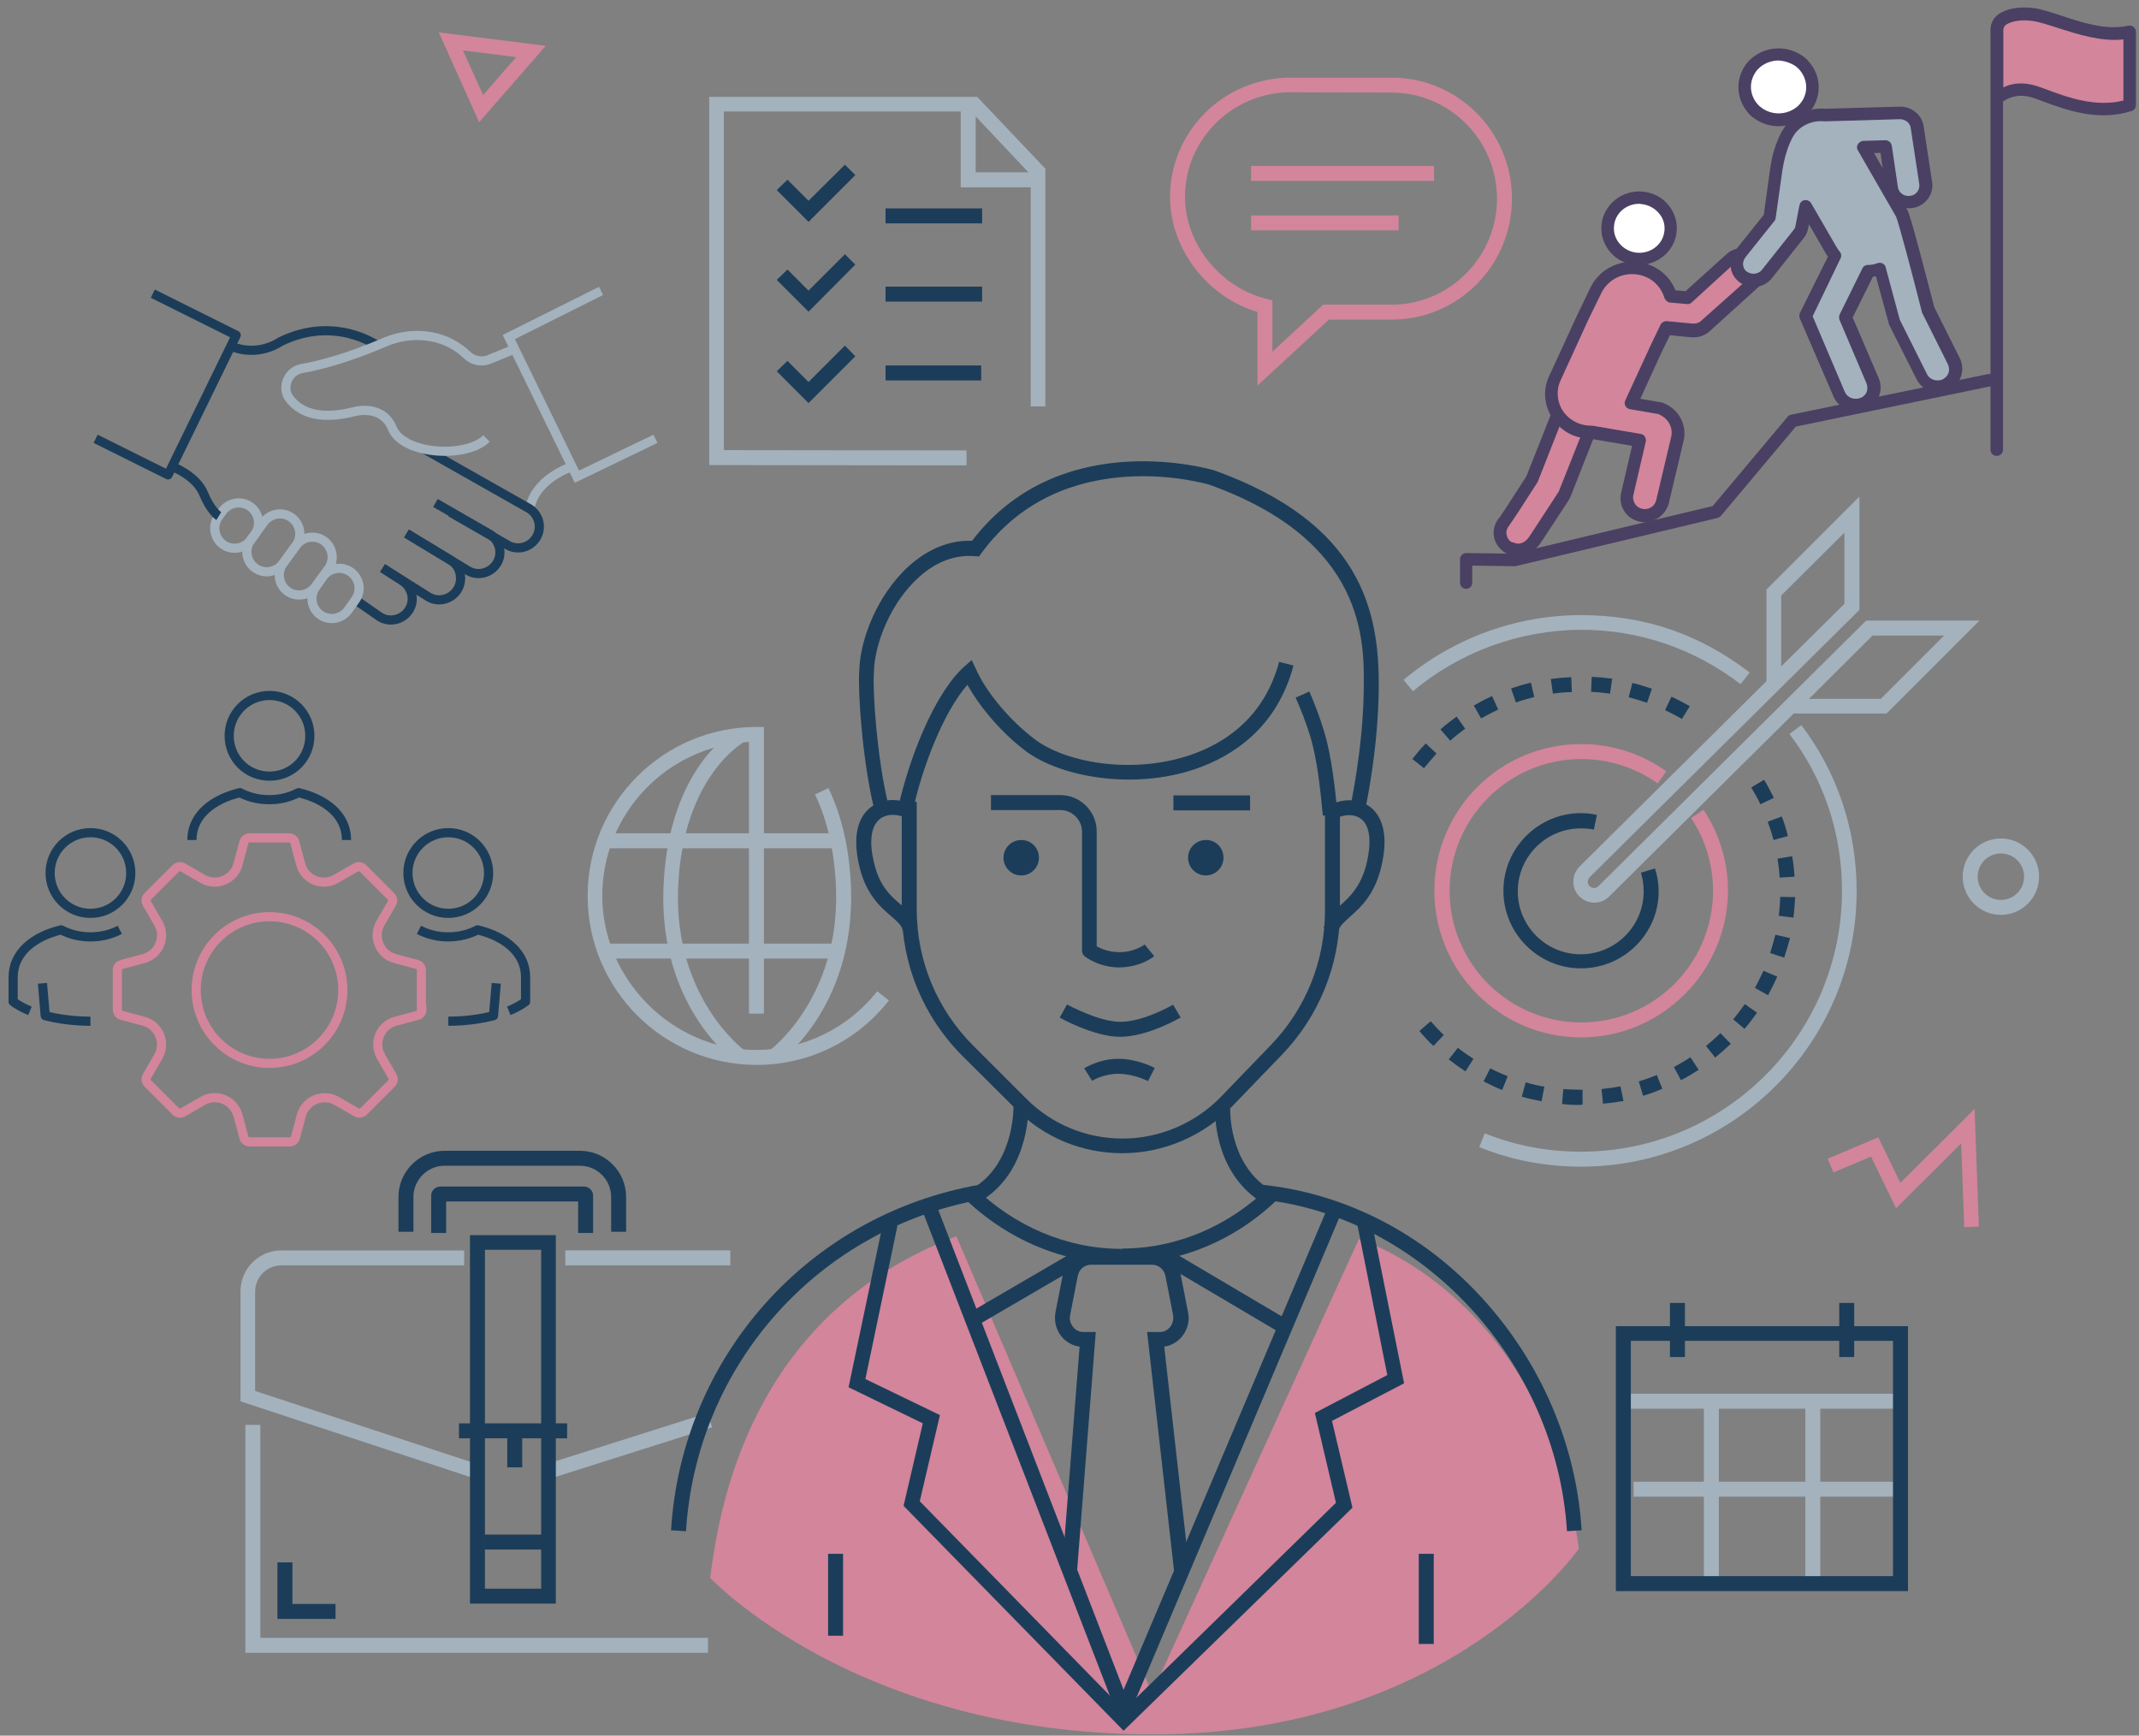 <?xml version="1.0" encoding="utf-8"?>
<!-- Generator: Adobe Illustrator 26.3.1, SVG Export Plug-In . SVG Version: 6.00 Build 0)  -->
<svg version="1.1" id="Isolation_Mode" xmlns="http://www.w3.org/2000/svg" xmlns:xlink="http://www.w3.org/1999/xlink" x="0px"
	 y="0px" viewBox="0 0 700 568" style="enable-background:new 0 0 700 568;" xml:space="preserve">
<rect x="0" y="0" width="700" height="568" fill="#808080" stroke="none"/>
<style type="text/css">
	.st0{fill:none;stroke:#A3B2BD;stroke-width:3;stroke-miterlimit:10;}
	.st1{fill:#A3B2BD;}
	.st2{fill:#1C3D59;}
	.st3{fill:none;}
	.st4{fill:#D2859B;}
	.st5{fill:#FFFFFF;}
	.st6{fill:#4A4063;}
	.st7{fill:none;stroke:#1C3D59;stroke-width:3;stroke-linejoin:round;}
	.st8{fill:none;stroke:#D2859B;stroke-width:3;stroke-miterlimit:10;}
</style>
<polyline class="st0" points="214.5,143.6 188.8,156 166.5,110.3 196.7,95.2 "/>
<path class="st0" d="M186.7,152.9c0,0-11.7,3.9-13.3,13.6"/>
<polygon class="st1" points="231.7,540.9 80.3,540.9 80.3,466.3 85.2,466.3 85.2,536 231.7,536 "/>
<rect x="158.5" y="502.2" class="st2" width="20.5" height="4.9"/>
<rect x="150.2" y="465.8" class="st2" width="35.4" height="4.9"/>
<rect x="177.7" y="470.9" transform="matrix(0.953 -0.302 0.302 0.953 -133.364 84.23)" class="st1" width="56" height="4.9"/>
<rect x="185" y="409.2" class="st1" width="54" height="4.9"/>
<path class="st1" d="M156.1,484.1l-77.4-25.5v-36c0-7.4,6-13.4,13.4-13.4h59.8v4.9H92.1c-4.7,0-8.6,3.8-8.6,8.6v32.5l74.1,24.4
	L156.1,484.1L156.1,484.1z"/>
<rect x="2" y="2.4" class="st3" width="697" height="565.2"/>
<path class="st2" d="M158.7,519.9h18.4V409h-18.4L158.7,519.9L158.7,519.9z M181.9,524.8h-28.1V404.2h28.1V524.8z"/>
<rect x="166" y="469.1" class="st2" width="4.9" height="11.1"/>
<path class="st2" d="M194.1,403.5h-4.9v-10.3h-43.2v10.3h-4.9v-12.2c0-1.6,1.3-3,3-3h47c1.6,0,3,1.3,3,3L194.1,403.5L194.1,403.5z"
	/>
<path class="st2" d="M204.9,403.1H200v-11.4c0-5.6-4.6-10.2-10.2-10.2h-44.3c-5.6,0-10.2,4.6-10.2,10.2v11.4h-4.9v-11.4
	c0-8.3,6.8-15.1,15.1-15.1h44.3c8.3,0,15.1,6.8,15.1,15.1V403.1z"/>
<rect x="2" y="2.4" class="st3" width="697" height="565.2"/>
<polygon class="st2" points="109.8,529.8 90.8,529.8 90.8,511.3 95.7,511.3 95.7,524.9 109.8,524.9 "/>
<path class="st2" d="M517.4,316.9c-14,0-25.4-11.4-25.4-25.4s11.4-25.4,25.4-25.4c1.8,0,3.5,0.2,5.2,0.6l-1,4.8
	c-1.4-0.3-2.8-0.4-4.3-0.4c-11.3,0-20.6,9.2-20.6,20.6c0,11.3,9.2,20.6,20.6,20.6c11.3,0,20.6-9.2,20.6-20.6c0-2.1-0.3-4.1-0.9-6.1
	l4.6-1.4c0.8,2.4,1.2,5,1.2,7.6C542.8,305.5,531.4,316.9,517.4,316.9"/>
<path class="st4" d="M517.4,339.5c-26.4,0-48-21.5-48-48s21.5-48,48-48c10.1,0,19.7,3.1,27.9,8.9l-2.8,4c-7.3-5.2-16-8-25-8
	c-23.7,0-43.1,19.3-43.1,43.1s19.3,43.1,43.1,43.1s43.1-19.3,43.1-43.1c0-8.5-2.5-16.8-7.2-23.8l4.1-2.7c5.2,7.9,8,17,8,26.6
	C565.3,318,543.8,339.5,517.4,339.5"/>
<path class="st2" d="M508.2,227l-0.7-4.8c2.2-0.3,4.5-0.5,6.7-0.6l0.2,4.9C512.4,226.5,510.3,226.7,508.2,227 M526.9,227
	c-2-0.3-4.1-0.5-6.2-0.6l0.2-4.9c2.2,0.1,4.5,0.3,6.7,0.6L526.9,227L526.9,227z M496.1,229.9l-1.6-4.6c2.1-0.7,4.3-1.4,6.5-1.9
	l1.1,4.7C500.1,228.6,498,229.2,496.1,229.9 M539,230c-2-0.7-4-1.3-6-1.8l1.2-4.7c2.2,0.5,4.3,1.2,6.4,1.9L539,230L539,230z
	 M484.7,235.1l-2.4-4.2c1.9-1.1,3.9-2.2,6-3.1l2,4.4C488.4,233.1,486.5,234.1,484.7,235.1 M550.4,235.3c-1.8-1.1-3.7-2-5.5-2.9
	l2.1-4.4c2,0.9,4,2,6,3.1L550.4,235.3L550.4,235.3z M474.6,242.4l-3.2-3.7c1.7-1.5,3.5-2.9,5.3-4.2l2.8,4
	C477.8,239.7,476.1,241,474.6,242.4 M466,251.4l-3.8-3c1.4-1.8,2.8-3.5,4.4-5.1l3.5,3.3C468.7,248.2,467.3,249.8,466,251.4"/>
<path class="st2" d="M576.1,263.2c-0.9-1.9-1.9-3.7-3-5.5l4.2-2.5c1.2,1.9,2.2,3.9,3.2,5.9L576.1,263.2L576.1,263.2z M580.4,274.9
	c-0.5-2-1.2-4-1.9-6l4.6-1.7c0.8,2.1,1.5,4.3,2,6.4L580.4,274.9L580.4,274.9z M582.4,287.2c-0.1-2.1-0.4-4.2-0.7-6.2l4.8-0.8
	c0.4,2.2,0.6,4.4,0.8,6.7L582.4,287.2L582.4,287.2z M586.9,300.3l-4.8-0.6c0.3-2,0.4-4.2,0.5-6.2l4.9,0.1
	C587.3,295.8,587.2,298.1,586.9,300.3 M583.9,313.4l-4.6-1.5c0.6-2,1.2-4,1.7-6l4.8,1.1C585.2,309.1,584.6,311.3,583.9,313.4
	 M578.6,325.7l-4.3-2.4c1-1.8,1.9-3.7,2.8-5.6l4.5,1.9C580.7,321.7,579.7,323.7,578.6,325.7 M570.9,336.7l-3.7-3.1
	c1.3-1.6,2.6-3.3,3.8-5l4,2.8C573.7,333.2,572.4,335,570.9,336.7 M469.1,342.3c-1.6-1.5-3.2-3.2-4.6-4.9l3.7-3.2
	c1.4,1.6,2.8,3.1,4.3,4.5L469.1,342.3L469.1,342.3z M561.3,346.1l-3-3.8c1.6-1.3,3.2-2.7,4.7-4.2l3.4,3.5
	C564.7,343.2,563,344.7,561.3,346.1 M479.6,350.6c-1.9-1.2-3.7-2.5-5.5-3.9l3-3.8c1.6,1.3,3.4,2.5,5.1,3.6L479.6,350.6L479.6,350.6z
	 M550.1,353.5l-2.3-4.3c1.8-1,3.6-2,5.4-3.2l2.7,4.1C554,351.3,552.1,352.5,550.1,353.5 M491.6,356.7c-2.1-0.8-4.1-1.8-6.1-2.8
	l2.2-4.3c1.8,1,3.8,1.8,5.7,2.6L491.6,356.7L491.6,356.7z M537.7,358.6l-1.4-4.7c2-0.6,4-1.3,5.9-2.1l1.8,4.5
	C542,357.2,539.8,358,537.7,358.6 M504.5,360.4c-2.2-0.4-4.4-0.9-6.5-1.5l1.3-4.7c2,0.6,4,1.1,6.1,1.4L504.5,360.4L504.5,360.4z
	 M524.6,361.2l-0.5-4.8c2.1-0.2,4.2-0.5,6.2-0.9l1,4.8C529,360.7,526.8,361,524.6,361.2 M517.4,361.6c-0.4,0-0.9,0-1.3,0
	c-1.6,0-3.3-0.1-4.9-0.3l0.4-4.9c1.5,0.1,3,0.2,4.6,0.2c0.4,0,0.8,0,1.3,0h0.4l0,4.9H517.4L517.4,361.6z"/>
<path class="st1" d="M462.4,226.2l-3.1-3.7c16.2-13.6,36.8-21.2,58.1-21.2c21.2,0,39.2,6.5,55.2,18.8l-3,3.8
	c-15.1-11.6-33.1-17.8-52.2-17.8C497.3,206.2,477.8,213.3,462.4,226.2"/>
<path class="st1" d="M517.4,381.8c-11.5,0-22.7-2.1-33.3-6.4l1.8-4.5c10,4,20.6,6,31.5,6c47.1,0,85.4-38.3,85.4-85.4
	c0-18.7-5.9-36.5-17.2-51.3l3.9-2.9c11.9,15.7,18.1,34.5,18.1,54.3C607.6,341.3,567.1,381.8,517.4,381.8"/>
<path class="st1" d="M247.6,348.5c-30.5,0-55.3-24.8-55.3-55.3c0-30.5,24.8-55.3,55.3-55.3h2.4v93.8h-4.9v-88.9
	c-26.7,1.3-48,23.4-48,50.4c0,27,22.6,50.4,50.4,50.4c15.5,0,29.9-7,39.6-19.2l3.8,3C280.4,340.8,264.6,348.5,247.6,348.5"/>
<path class="st1" d="M240.5,347.4c-1-0.7-24.6-18.3-23.4-56.3c1.3-40.3,23.4-52.3,24.4-52.7l2.2,4.3l-1.1-2.2l1.1,2.2
	c-0.2,0.1-20.6,11.3-21.8,48.6c-1.1,35.2,21.2,52,21.4,52.2L240.5,347.4L240.5,347.4z"/>
<path class="st1" d="M255.1,347.4l-2.9-3.9c0.2-0.2,22.5-17,21.4-52.4c-0.4-11.9-2.7-22.4-6.9-31.1l4.4-2.1c4.5,9.3,7,20.5,7.4,33
	C279.7,329,256.1,346.7,255.1,347.4"/>
<rect x="2" y="2.4" class="st3" width="697" height="565.2"/>
<rect x="198.8" y="272.7" class="st1" width="75.5" height="4.9"/>
<rect x="198.5" y="308.8" class="st1" width="75.1" height="4.9"/>
<path class="st4" d="M151.5,16.5l6.6,14.6l10.8-12.4L151.5,16.5L151.5,16.5z M156.8,40l-13.2-29.4l35,4.4L156.8,40L156.8,40z"/>
<polygon class="st4" points="642.8,401.6 641.8,374.2 620.5,395.4 612.3,378.5 600,383.7 598.1,379.2 614.7,372.2 621.9,387.1 
	646.2,362.9 647.6,401.4 "/>
<path class="st4" d="M422.4,30.2c-19.1,0-34.6,15.4-34.6,34.2c0,15.3,11.5,29.7,26.7,33.4l1.9,0.5v16.8L433,99.7h22.4
	c19,0,34.5-15.6,34.5-34.7s-15.5-34.7-34.5-34.7L422.4,30.2L422.4,30.2z M411.5,126.2v-24.1c-16.4-4.9-28.6-20.7-28.6-37.6
	c0-21.6,17.7-39.1,39.5-39.1h33c21.7,0,39.4,17.7,39.4,39.6s-17.6,39.6-39.4,39.6h-20.5L411.5,126.2L411.5,126.2z"/>
<rect x="2" y="2.4" class="st3" width="697" height="565.2"/>
<rect x="409.4" y="54.3" class="st4" width="59.9" height="4.9"/>
<rect x="409.4" y="70.5" class="st4" width="48.3" height="4.9"/>
<rect x="532.4" y="456.1" class="st1" width="90.2" height="4.9"/>
<rect x="546.5" y="426.4" class="st2" width="4.9" height="17.7"/>
<rect x="601.9" y="426.4" class="st2" width="4.9" height="17.7"/>
<rect x="557.6" y="459.6" class="st1" width="4.9" height="59.7"/>
<rect x="590.8" y="459.6" class="st1" width="4.9" height="59.7"/>
<rect x="534.6" y="484.9" class="st1" width="86.3" height="4.9"/>
<path class="st2" d="M533.7,515.8h85.8v-77h-85.8V515.8z M624.4,520.7h-95.6V434h95.6V520.7z"/>
<path class="st1" d="M654.8,279.3c-4.2,0-7.6,3.4-7.6,7.6s3.4,7.6,7.6,7.6s7.6-3.4,7.6-7.6S659,279.3,654.8,279.3 M654.8,299.4
	c-6.9,0-12.5-5.6-12.5-12.5c0-6.9,5.6-12.5,12.5-12.5c6.9,0,12.5,5.6,12.5,12.5S661.7,299.4,654.8,299.4"/>
<rect x="2" y="2.4" class="st3" width="697" height="565.2"/>
<polygon class="st1" points="316.3,152.3 232.1,152.2 232.1,31.7 319.8,31.7 342.1,55.2 342.1,133 337.3,133 337.3,57.2 317.8,36.5 
	236.9,36.5 236.9,147.3 316.3,147.4 "/>
<polygon class="st1" points="339.7,61.3 314.4,61.3 314.4,34.1 319.3,34.1 319.3,56.4 339.7,56.4 "/>
<polygon class="st2" points="264.6,72.6 254.2,62.2 257.7,58.8 264.6,65.7 276.5,53.9 279.9,57.3 "/>
<polygon class="st2" points="264.6,102 254.2,91.6 257.7,88.2 264.6,95.1 276.5,83.2 279.9,86.6 "/>
<polygon class="st2" points="264.6,131.9 254.2,121.5 257.7,118.1 264.6,125 276.5,113.1 279.9,116.6 "/>
<rect x="289.8" y="93.8" class="st2" width="31.6" height="4.9"/>
<rect x="289.8" y="68.2" class="st2" width="31.6" height="4.9"/>
<rect x="289.8" y="119.6" class="st2" width="31.3" height="4.9"/>
<path class="st4" d="M232.4,516.4c2.8-21.7,12.4-86,80.6-111.8l64,149.5l67.7-148.6c0,0,60.5,18.3,72,101.3
	c0,0-42.1,60.8-139.3,60.8S232.4,516.3,232.4,516.4"/>
<path class="st2" d="M384.2,514l-8.8-78.1h4.2c1.3,0,2.5-0.6,3.3-1.6c0.9-1.1,1.2-2.5,1-3.9l-2.5-12.8c-0.4-2.1-2.2-3.7-4.3-3.7H357
	c-2.1,0-3.9,1.5-4.3,3.7l-2.5,12.8c-0.3,1.4,0.1,2.8,1,3.9c0.8,1,2,1.6,3.3,1.6h4.1l-6.1,77.9l-4.9-0.4l5.7-72.7
	c-2.3-0.3-4.4-1.5-5.9-3.3c-1.8-2.2-2.5-5.1-2-7.9l2.5-12.8c0.9-4.4,4.7-7.6,9.1-7.6h20.2c4.4,0,8.2,3.2,9.1,7.6l2.5,12.8
	c0.6,2.8-0.2,5.7-2,7.9c-1.5,1.8-3.6,3-5.8,3.3l8.2,72.8L384.2,514L384.2,514z"/>
<rect x="2" y="2.4" class="st3" width="697" height="565.2"/>
<rect x="271" y="508.5" class="st2" width="4.9" height="26.8"/>
<rect x="464.3" y="508.5" class="st2" width="4.9" height="29.5"/>
<rect x="314.5" y="418.7" transform="matrix(0.864 -0.504 0.504 0.864 -166.395 226.851)" class="st2" width="43.6" height="4.9"/>
<path class="st2" d="M367.1,413.5c-19.2,0-37.7-7.8-52.1-21.9l3.4-3.5c13.5,13.3,30.8,20.6,48.6,20.6L367.1,413.5L367.1,413.5z"/>
<rect x="2" y="2.4" class="st3" width="697" height="565.2"/>
<rect x="398.2" y="398.3" transform="matrix(0.509 -0.861 0.861 0.509 -166.849 552.55)" class="st2" width="4.9" height="48.3"/>
<path class="st2" d="M367.1,413.5v-4.9c17.9,0,35.2-7.3,48.6-20.6l3.4,3.5C404.8,405.8,386.3,413.5,367.1,413.5"/>
<path class="st2" d="M224.5,501.1l-4.9-0.3c3.5-56.8,45-103.3,101-113.1l0.8,4.8C267.8,402,227.9,446.6,224.5,501.1"/>
<path class="st2" d="M512.8,501.1c-3.4-55.5-47.5-103.2-100.4-108.6l0.5-4.8c27.3,2.8,53,16,72.4,37.4c19.1,21,30.6,47.9,32.3,75.7
	L512.8,501.1L512.8,501.1z"/>
<rect x="2" y="2.4" class="st3" width="697" height="565.2"/>
<polygon class="st2" points="367.7,553 306.8,395.3 302.2,397.1 367.5,566 439,396.8 434.6,394.9 "/>
<polygon class="st2" points="444.1,400.3 454,450 430.3,462.4 437.2,491.8 367.8,559.6 301,491.3 307.6,463.1 283.2,451.3 
	293.7,401.1 289,400.1 277.7,454 302,465.8 295.7,492.8 367.7,566.4 442.6,493.4 435.9,465 459.5,452.7 448.8,399.4 "/>
<path class="st2" d="M298.6,265.9l-4.8-1c3.5-16.2,11.8-37.7,21.7-46.7l2.5-2.2l1.4,3c3.4,7.6,11.1,16.8,19.2,22.9
	c10.1,7.7,32,11.7,51.2,5.1c10.4-3.6,23.8-11.7,28.8-30.4l4.7,1.2c-5.5,20.8-20.4,29.8-31.9,33.8c-20.7,7.1-44.5,2.6-55.7-5.8
	c-7.6-5.7-14.9-14.1-19.1-21.7C308.7,233.1,301.7,251.3,298.6,265.9"/>
<path class="st2" d="M446.7,265.2l-4.8-1.1c0-0.2,4.2-19,4.4-38.7c0.2-15.7,0.6-48.5-50.6-66.8c-0.4-0.1-47.7-14.2-74.5,22.4
	l-0.8,1.1l-1.4-0.1c-6.5-0.5-12.6,1.8-18.2,6.8c-9.4,8.4-14.6,22-14.8,31c-0.5,6.3,1,28.1,4.6,43.1l-4.7,1.1
	c-3.8-16.1-5.2-38.2-4.7-44.5c0.2-9.6,5.5-24.6,16.4-34.4c6.2-5.5,13.2-8.4,20.5-8.1c29-38.1,78.7-23.2,79.2-23.1
	c48,17.2,54.2,45.8,53.9,71.5C451,245.7,446.9,264.4,446.7,265.2"/>
<path class="st2" d="M432.9,266.9c-0.7-7.6-1.8-18.5-4.2-26.2c-1.2-3.9-2.9-8.4-4.7-12.4l4.5-2c1.8,4.2,3.6,8.9,4.8,13
	c2.5,8.1,3.7,19.4,4.4,27.2L432.9,266.9L432.9,266.9z"/>
<path class="st2" d="M366.5,339.3c-8.3,0-19.3-6-19.7-6.3l2.4-4.3c0.1,0.1,10.4,5.7,17.4,5.7c7.8,0,17.2-5.6,17.3-5.6l2.5,4.2
	C385.9,333.2,375.6,339.3,366.5,339.3"/>
<path class="st2" d="M366.4,316.6c-6.9,0-11.2-3.5-11.4-3.6c-0.6-0.5-0.9-1.2-0.9-1.9l0-38.9c0-3.9-3.2-7.1-7.1-7.1h-22.7v-4.9H347
	c6.6,0,11.9,5.4,11.9,11.9l0,37.6c1.3,0.7,3.9,1.9,7.4,1.9c5.1,0,8.3-2.5,8.3-2.5l3.1,3.8C377.6,313.1,373.3,316.5,366.4,316.6"/>
<rect x="2" y="2.4" class="st3" width="697" height="565.2"/>
<rect x="384" y="260.3" class="st2" width="25.1" height="4.9"/>
<path class="st2" d="M367.3,377.4c-13.2,0-25.6-5.1-34.9-14.5L315,345.6c-12.9-12.9-19.9-30-19.9-48.1v-35.1h4.9v35.1
	c0,16.9,6.6,32.8,18.5,44.7l17.4,17.4c8.4,8.4,19.6,13,31.5,13c11.9,0,23.6-4.9,32-13.5l16.4-17c11.5-11.9,17.8-27.5,17.8-44v-34.5
	h4.9V298c0,17.8-6.8,34.6-19.2,47.4l-16.4,17C393.5,371.9,380.6,377.4,367.3,377.4"/>
<path class="st2" d="M322,392.4l-2.7-4.1c13.1-8.7,12.4-27,12.4-27.2l4.9-0.2C336.6,361.8,337.4,382.2,322,392.4"/>
<path class="st2" d="M412.3,393.1c-15.4-10.2-14.7-29.6-14.6-30.4l4.9,0.2c0,0.2-0.6,17.5,12.5,26.1L412.3,393.1z"/>
<path class="st2" d="M375.7,353.8c0,0-4.7-2.4-9.7-2.4s-8.6,2.3-8.6,2.3l-2.6-4.1c0.2-0.1,4.9-3.1,11.2-3.1s11.7,2.9,11.9,3
	L375.7,353.8L375.7,353.8z"/>
<path class="st2" d="M340,280.7c0,3.2-2.6,5.8-5.8,5.8s-5.8-2.6-5.8-5.8c0-3.2,2.6-5.8,5.8-5.8S340,277.4,340,280.7"/>
<path class="st2" d="M400.4,280.7c0,3.2-2.6,5.8-5.8,5.8c-3.2,0-5.8-2.6-5.8-5.8c0-3.2,2.6-5.8,5.8-5.8
	C397.8,274.8,400.4,277.4,400.4,280.7"/>
<path class="st2" d="M438,304.7l-4.8-0.9c0.6-3.2,2.9-5.2,5.2-7.3c3.2-2.9,6.9-6.2,8.8-13.8c1.8-7.6,1.1-12.9-2.2-15
	c-2.7-1.7-6.6-0.9-8.7,0.8l-3-3.8c3.5-2.8,9.7-4.1,14.4-1.1c3,1.9,7.5,7.1,4.3,20.2c-2.2,9.1-6.8,13.2-10.3,16.3
	C439.6,302,438.3,303.2,438,304.7"/>
<path class="st2" d="M295.4,304.4c-0.3-1.5-1.5-2.6-3.7-4.5c-3.5-3-8.2-7.1-10.4-16.1c-2.9-11.9,0.5-17.3,3.9-19.8
	c4.5-3.3,10.4-2.4,14.1-0.3l-2.5,4.2c-2.4-1.4-6.1-1.9-8.7,0c-3.1,2.3-3.8,7.5-2,14.7c1.8,7.6,5.6,10.8,8.9,13.6
	c2.4,2.1,4.7,4,5.3,7.2L295.4,304.4L295.4,304.4z"/>
<path class="st5" d="M535.5,84.6c-5.7-0.5-9.9-5.4-9.4-10.9c0.5-5.5,5.5-9.6,11.2-9.1c5.7,0.5,9.9,5.4,9.4,10.9
	C546.2,81,541.1,85.1,535.5,84.6"/>
<path class="st6" d="M536.4,66.7c-4.2,0-7.9,3.1-8.2,7.3c-0.2,2,0.4,4.1,1.8,5.7c1.4,1.7,3.5,2.8,5.7,3c4.6,0.4,8.6-2.8,9-7.2
	c0.2-2.1-0.4-4.1-1.8-5.7c-1.4-1.7-3.5-2.8-5.7-3C536.9,66.7,536.6,66.7,536.4,66.7 M536.4,86.7c-0.4,0-0.7,0-1.1,0
	c-3.4-0.3-6.4-1.8-8.5-4.4c-2-2.4-3-5.5-2.7-8.7c0.6-6.6,6.7-11.5,13.4-10.9c3.4,0.3,6.4,1.8,8.5,4.4c2,2.4,3,5.5,2.7,8.7
	C548.1,82,542.7,86.7,536.4,86.7"/>
<path class="st4" d="M496.3,179.9c-1.4-0.1-2.4-0.7-2.6-0.8c-2.8-1.6-3.7-5.1-2-7.8c0.2-0.3,0.3-0.5,0.6-0.7c1-1.4,5.2-7.9,9-13.8
	l10.2-25.9c1.2-2.9,4.6-4.4,7.6-3.3c3,1.1,4.6,4.4,3.4,7.3l-10.6,26.9l-0.3,0.5c0,0-2.4,3.8-4.9,7.5c-1.2,1.9-2.5,3.8-3.4,5.2
	c-0.5,0.7-0.9,1.4-1.2,1.8C500.2,179.6,498,180.1,496.3,179.9"/>
<path class="st6" d="M496.5,177.9c1.5,0.1,2.8-0.6,3.9-2.2c0.3-0.4,0.7-1,1.2-1.8c0.9-1.4,2.2-3.3,3.4-5.2c2.4-3.7,4.9-7.5,4.9-7.5
	l0.2-0.3l10.6-26.7c0.3-0.9,0.3-1.8-0.1-2.7c-0.4-0.9-1.2-1.6-2.1-2c-2-0.7-4.2,0.2-5,2.1l-10.2,25.9c0,0.1-0.1,0.2-0.2,0.4
	c-3.7,5.8-8,12.4-9.1,13.9c0,0.1-0.1,0.1-0.1,0.2c-0.1,0.1-0.2,0.3-0.4,0.5c-0.5,0.8-0.7,1.8-0.4,2.7c0.2,1,0.8,1.8,1.7,2.3
	C494.8,177.3,495.5,177.7,496.5,177.9 M496.8,182c-0.2,0-0.5,0-0.7,0l0,0c-1.8-0.2-3.1-0.9-3.5-1.1c-1.8-1.1-3.1-2.8-3.6-4.8
	c-0.5-2-0.1-4.1,1-5.8c0.2-0.3,0.4-0.6,0.7-0.9c1-1.4,4.7-7.1,8.8-13.5l10.2-25.7c1.6-4,6.1-6,10.2-4.4c2,0.7,3.6,2.2,4.5,4.1
	c0.8,1.9,0.9,4,0.1,5.9l-10.6,26.9c0,0.1-0.1,0.2-0.2,0.4l-0.3,0.5c0,0-2.4,3.8-4.9,7.5c-1.2,1.9-2.5,3.8-3.4,5.2
	c-0.5,0.8-0.9,1.4-1.2,1.8C502,180.5,499.6,181.9,496.8,182"/>
<path class="st4" d="M574.1,84.9c-2.1-2.2-5.6-2.3-7.9-0.2l-14,12.8l-5.5-0.5c-1-3.4-3.5-6.4-7.1-8.1c-6.5-3-14.3-0.2-17.4,6.1
	l-4.3,8.8l-9.2,20c-2.9,6.4,0,13.9,6.6,16.7c1.7,0.7,3.5,1.1,5.2,1.1c0,0,0.1,0,0.1,0l15.8,2.7l-4.1,17.6c-0.7,3.1,1.3,6.1,4.4,6.8
	c0.4,0.1,0.8,0.1,1.3,0.1c2.7,0,5.1-1.8,5.8-4.4l4.9-20.7c0.9-3.9-1.2-8-5-9.6l-0.6-0.3l-9.6-1.6l8.2-17.8l3.3-6.8l8.5,0.8
	c0.2,0,0.4,0,0.5,0c1.4,0,2.8-0.5,3.8-1.5l15.9-14.4C576.1,90.5,576.2,87.1,574.1,84.9"/>
<path class="st6" d="M534.1,89.7c-4.2,0-8.1,2.3-10,6.1l-4.3,8.8l-9.1,19.9c-1.2,2.5-1.2,5.4-0.3,7.9c1,2.7,3.1,4.8,5.8,6
	c1.4,0.6,2.9,0.9,4.4,0.9c0.1,0,0.3,0,0.5,0l15.8,2.7c0.6,0.1,1.1,0.4,1.4,0.9c0.3,0.5,0.4,1.1,0.3,1.6l-4.1,17.6
	c-0.2,0.9,0,1.8,0.5,2.7c0.5,0.9,1.4,1.5,2.4,1.7c0.3,0.1,0.5,0.1,0.9,0.1c1.8,0,3.3-1.2,3.7-2.9l4.9-20.7c0.7-3-0.9-6-3.8-7.3
	l-0.4-0.2l-9.3-1.6c-0.6-0.1-1.2-0.5-1.5-1.1c-0.3-0.6-0.3-1.2,0-1.8l8.2-17.8l3.3-6.9c0.4-0.8,1.2-1.2,2-1.2l8.5,0.8
	c0.1,0,0.2,0,0.4,0c0.9,0,1.8-0.3,2.4-0.9L572.4,91c0.7-0.6,1.1-1.4,1.1-2.3s-0.3-1.7-0.9-2.4c-1.3-1.4-3.6-1.4-5-0.1l-14,12.8
	c-0.4,0.4-1,0.6-1.6,0.5l-5.5-0.5c-0.8-0.1-1.5-0.7-1.8-1.5c-0.9-3-3-5.5-5.9-6.8C537.3,90,535.7,89.7,534.1,89.7 M538.2,170.9
	L538.2,170.9c-0.6,0-1.2-0.1-1.7-0.2c-2.1-0.5-3.9-1.7-5-3.5c-1.1-1.7-1.4-3.8-1-5.8l3.6-15.5l-13.5-2.3c0,0,0,0,0,0
	c-2,0-4-0.4-6-1.2c-3.7-1.6-6.6-4.6-8-8.3c-1.4-3.6-1.3-7.6,0.4-11.1l9.2-20l4.3-8.9c3.5-7.3,12.5-10.5,20.1-7.1
	c3.6,1.6,6.3,4.5,7.7,8l3.3,0.3l13.4-12.1c3-2.8,7.8-2.6,10.7,0.3c1.4,1.4,2.1,3.3,2.1,5.3s-0.9,3.8-2.4,5.2l-15.9,14.4
	c-1.4,1.3-3.3,2-5.2,2c-0.3,0-0.5,0-0.7,0l-7.1-0.7l-2.7,5.5l-7,15.3l6.9,1.2c0.2,0,0.3,0.1,0.5,0.1l0.6,0.3c4.7,2,7.3,7.1,6.2,12
	l-4.9,20.7C545.1,168.3,541.9,170.9,538.2,170.9"/>
<path class="st1" d="M639.3,118l-8.4-16.8c0,0-7.6-29.7-8.6-31.5l-12.5-21.6c2.4-0.1,4.9-0.1,7.3-0.2l2,13.6c0.4,2.9,3.3,5,6.3,4.5
	c3-0.4,5.1-3.1,4.7-6.1l-2.8-18.4c-0.4-2.7-2.9-4.7-5.7-4.6c-7.9,0.3-20,0.6-24.4,0.7c-2.6-0.2-5.2,0.2-7.6,1.5
	c-3,1.6-4.4,3.7-5.7,6.7c-1.3,3-2.2,6.2-2.7,9.5l-2.2,15.6L569.6,83c-1.7,2.1-1.7,5.2,0.3,7.2c1.1,1.1,2.5,1.6,4,1.6
	c1.7,0,3.3-0.7,4.4-2.1l10.4-13.1c0.5-0.7,0.9-1.5,1.1-2.3l1.3-6.7l8.4,14.5c0.3,0.6,0.7,1.2,1.2,1.7l-9.7,19.6l10.9,25.6
	c0.9,2.2,3.1,3.5,5.4,3.5c1.1,0,2.2-0.3,3.3-1c2.4-1.5,3.2-4.5,2.1-7.1l-8.8-20.7l7.5-15.2c1.3,0,2.6-0.3,3.8-0.7l4.7,17.3l9,17.9
	c1,2,3.1,3.2,5.3,3.2c1.2,0,2.3-0.3,3.4-1C639.9,123.7,640.6,120.6,639.3,118"/>
<path class="st6" d="M613.3,50.1l2.8,4.9l-0.7-5L613.3,50.1L613.3,50.1z M593.2,103.5l10.5,24.7c0.6,1.4,2,2.3,3.6,2.3
	c0.8,0,1.5-0.2,2.2-0.6c1.5-0.9,2-2.8,1.3-4.5l-8.8-20.7c-0.2-0.6-0.2-1.2,0-1.7l7.5-15.2c0.3-0.7,1-1.1,1.8-1.1
	c1.1,0,2.2-0.2,3.2-0.6c0.5-0.2,1.1-0.1,1.6,0.1c0.5,0.3,0.9,0.7,1,1.3l4.6,17.1l8.9,17.8c0.6,1.3,2,2.1,3.5,2.1
	c0.8,0,1.6-0.2,2.2-0.7c1.5-1,2-3,1.1-4.7l-8.4-16.8c-0.1-0.1-0.1-0.3-0.1-0.4c-2.8-11.1-7.6-29.3-8.4-31L608,49.2
	c-0.4-0.6-0.4-1.4,0-2c0.4-0.6,1-1,1.7-1.1l7.3-0.2c1,0,1.9,0.7,2.1,1.8l2,13.6c0.3,1.8,2.1,3.1,4,2.8c1-0.1,1.8-0.6,2.4-1.4
	c0.5-0.7,0.7-1.5,0.6-2.4l-2.8-18.4c-0.2-1.7-1.8-2.9-3.6-2.9c-8.9,0.3-20.3,0.6-24.4,0.7c-0.1,0-0.2,0-0.2,0
	c-2.3-0.2-4.5,0.2-6.5,1.3c-2.5,1.4-3.7,3.1-4.8,5.7c-1.2,2.7-2,5.8-2.5,9l-2.2,15.6c0,0.4-0.2,0.7-0.4,1l-9.5,11.9
	c-1.1,1.4-1,3.3,0.1,4.4c1.5,1.4,4.1,1.3,5.3-0.3l10.4-13.1c0.3-0.4,0.6-0.9,0.6-1.4l1.3-6.7c0.2-0.8,0.8-1.5,1.7-1.6s1.7,0.3,2.1,1
	l8.4,14.5c0.3,0.5,0.6,0.9,1,1.4c0.5,0.6,0.6,1.5,0.2,2.2L593.2,103.5L593.2,103.5z M607.3,134.5c-3.2,0-6.1-1.9-7.3-4.8L589,104.2
	c-0.2-0.6-0.2-1.2,0-1.7l9.2-18.5c-0.2-0.3-0.4-0.6-0.6-0.9l-5.6-9.7l-0.3,1.4c-0.2,1.2-0.7,2.3-1.5,3.2L579.9,91
	c-1.4,1.8-3.6,2.9-6,2.9c-2,0-4-0.8-5.4-2.2c-2.7-2.6-2.9-6.9-0.5-9.9l9.2-11.5l2.1-15.1c0.5-3.6,1.4-7,2.8-10.1
	c1.4-3.2,3.1-5.7,6.6-7.7c2.7-1.4,5.6-2.1,8.7-1.8c4.2-0.1,15.5-0.5,24.3-0.7c3.8-0.1,7.2,2.6,7.8,6.3l2.8,18.4
	c0.3,1.9-0.2,3.9-1.4,5.5c-1.2,1.6-3,2.7-5.1,3c-0.7,0.1-1.4,0.1-2,0l0.4,0.6c1.1,1.8,6.4,22.7,8.8,31.8l8.3,16.6
	c1.8,3.5,0.7,7.8-2.5,9.9c-1.3,0.9-2.9,1.4-4.5,1.4c-3.1,0-5.8-1.7-7.1-4.3l-9-17.9c-0.1-0.1-0.1-0.2-0.1-0.4l-4.2-15.4
	c-0.3,0.1-0.7,0.1-1,0.2l-6.6,13.3l8.5,19.8c1.5,3.5,0.3,7.6-2.9,9.6C610.4,134.1,608.9,134.5,607.3,134.5"/>
<path class="st5" d="M582,39.3c-2.2,0-4.4-0.6-6.4-1.9c-0.8-0.5-1.5-1.2-2.2-1.9c-3.1-3.8-3.4-8.9-0.6-12.9c0.6-0.8,1.3-1.6,2.1-2.2
	c4.1-3.2,9.7-3.3,14-0.1c0.4,0.3,0.8,0.6,1.1,1c3.5,3.7,4,8.8,1.4,12.9c-0.7,1.2-1.7,2.2-2.9,3C586.6,38.6,584.3,39.3,582,39.3"/>
<path class="st6" d="M582,19.8c-2,0-4.1,0.7-5.8,2c-0.6,0.5-1.2,1.1-1.6,1.7c-2.3,3.3-2.1,7.4,0.5,10.5c0.5,0.6,1.1,1.1,1.7,1.5
	c3.3,2.2,7.5,2.1,10.7-0.1c0.9-0.6,1.7-1.5,2.3-2.4c2.1-3.4,1.6-7.5-1.2-10.5c-0.3-0.3-0.6-0.5-0.9-0.8
	C585.9,20.5,583.9,19.9,582,19.8 M582,41.3c-2.7,0-5.3-0.8-7.5-2.3c-1-0.6-1.9-1.4-2.6-2.3c-3.7-4.5-4-10.6-0.7-15.4
	c0.7-1,1.5-1.9,2.5-2.6c4.9-3.8,11.5-3.8,16.5-0.2c0.5,0.4,1,0.8,1.4,1.3c4.1,4.3,4.7,10.4,1.7,15.4c-0.9,1.4-2.1,2.7-3.4,3.7
	C587.5,40.5,584.8,41.3,582,41.3"/>
<path class="st4" d="M653.5,147.2V9.7c0-1.4,0.7-2.8,2-3.6c1.8-1,4.8-2.1,9.5-1.5c7.6,0.9,20.7,8.4,32,5.7v24
	c-12.7,4.2-25.5-2.7-31.8-4.5c-7.2-2-11.7,2.4-11.7,2.4L653.5,147.2L653.5,147.2z"/>
<path class="st6" d="M661.4,27.3c1.3,0,2.8,0.2,4.3,0.6c1.3,0.4,2.8,0.9,4.6,1.6c6.2,2.3,15.5,5.7,24.6,3.4v-20
	c-7.3,0.8-15-1.7-21.3-3.7c-3.3-1.1-6.5-2.1-8.8-2.4c-4.2-0.5-6.8,0.4-8.2,1.2c-0.6,0.4-1,1.1-1,1.8v18.8
	C657,27.9,659,27.3,661.4,27.3 M653.4,149.2c-1.1,0-2-0.9-2-2V9.7c0-2.2,1.2-4.2,3-5.3c2-1.2,5.4-2.4,10.8-1.8
	c2.7,0.3,5.9,1.4,9.6,2.6c6.9,2.3,14.7,4.8,21.7,3.2c0.6-0.1,1.2,0,1.7,0.4s0.8,1,0.8,1.6v24c0,0.9-0.6,1.7-1.4,1.9
	c-10.9,3.6-21.6-0.4-28.7-3c-1.7-0.6-3.1-1.2-4.3-1.5c-4.5-1.3-7.8,0.5-9.1,1.4v114C655.5,148.3,654.6,149.2,653.4,149.2"/>
<path class="st6" d="M479.8,192.7c-1.1,0-2-0.9-2-2v-7.6c0-0.6,0.2-1.1,0.6-1.5c0.4-0.4,0.9-0.6,1.5-0.6l15.4,0.2l65.2-15.6
	l24.5-29.2c0.3-0.4,0.7-0.6,1.2-0.7l64.5-13.3c1.1-0.2,2.2,0.5,2.4,1.6c0.2,1.1-0.5,2.2-1.6,2.4l-63.8,13.2l-24.5,29.2
	c-0.3,0.3-0.7,0.6-1.1,0.7l-66.2,15.8c-0.2,0-0.3,0-0.5,0l-13.6-0.2v5.5C481.9,191.8,480.9,192.7,479.8,192.7"/>
<polyline class="st7" points="50,96.1 77.3,109.7 55,155.4 31.3,143.6 "/>
<path class="st7" d="M138.7,146.9l34.6,19.6c3.2,2.1,4.2,6.3,2.1,9.6c-2.1,3.2-6.3,4.2-9.6,2.1l-18.3-10.5"/>
<path class="st7" d="M116.3,196.3l7.9,5.5c3.2,2.1,7.5,1.1,9.6-2.1c2.1-3.2,1.1-7.5-2.1-9.6l-6.5-4.2"/>
<path class="st7" d="M125.2,185.9l14.8,9.3c3.2,2.1,7.5,1.1,9.6-2.1c2.1-3.2,1.2-7.7-2-9.7l-14.5-8.8"/>
<path class="st7" d="M133,174.6l19.9,12c3.2,2.1,7.5,1.1,9.6-2.1c2.1-3.2,1.1-7.5-2.1-9.6l-17.9-10.3"/>
<path class="st0" d="M72.8,167.3c2.1-2.9,6.2-3.6,9.1-1.5c2.9,2.1,3.6,6.2,1.5,9.1l-1.3,1.8c-2.1,2.9-6.2,3.6-9.1,1.5
	c-2.9-2.1-3.6-6.2-1.5-9.1L72.8,167.3z"/>
<path class="st0" d="M105.7,188.7c2.1-2.9,6.2-3.6,9.1-1.5c2.9,2.1,3.6,6.2,1.5,9.1l-2.4,3.4c-2.1,2.9-6.2,3.6-9.1,1.5
	c-2.9-2.1-3.6-6.2-1.5-9.1L105.7,188.7z"/>
<path class="st0" d="M96.9,178.5c2.1-2.9,6.2-3.6,9.1-1.5c2.9,2.1,3.6,6.2,1.5,9.1l-4.3,5.9c-2.1,2.9-6.2,3.6-9.1,1.5
	c-2.9-2.1-3.6-6.2-1.5-9.1L96.9,178.5z"/>
<path class="st0" d="M86.3,170.9c2.1-2.9,6.2-3.6,9.1-1.5c2.9,2.1,3.6,6.2,1.5,9.1l-4.3,5.9c-2.1,2.9-6.2,3.6-9.1,1.5
	c-2.9-2.1-3.6-6.2-1.5-9.1L86.3,170.9z"/>
<path class="st7" d="M56.6,152.8c0,0,7.6,2.9,10,8.7c2.4,5.8,5,7.4,5,7.4"/>
<path class="st7" d="M123.5,113.1c0,0-14-10.1-31.9-1.2c0,0-7,5.1-16,1.4"/>
<circle class="st8" cx="88.2" cy="324" r="24"/>
<path class="st7" d="M146.7,272.5c-7.3,0-13.2,5.9-13.2,13.2c0,7.3,5.9,13.2,13.2,13.2s13.2-5.9,13.2-13.2
	C159.9,278.4,154,272.5,146.7,272.5z"/>
<path class="st7" d="M137.1,304.3c2.9,1.5,6.1,2.3,9.6,2.3c3.4,0,6.7-0.8,9.6-2.3c8.7,2.1,15.7,7.3,15.7,15.5v8
	c-1.5,1.1-3.3,2.1-5.5,3"/>
<path class="st7" d="M146.7,334.2c5.4,0,10.5-0.7,14.8-1.8l0.9-10.6"/>
<path class="st7" d="M29.6,272.5c7.3,0,13.2,5.9,13.2,13.2c0,7.3-5.9,13.2-13.2,13.2s-13.2-5.9-13.2-13.2
	C16.4,278.4,22.3,272.5,29.6,272.5z"/>
<path class="st7" d="M39.2,304.3c-2.9,1.5-6.1,2.3-9.6,2.3s-6.7-0.8-9.6-2.3c-8.7,2.1-15.7,7.3-15.7,15.5v8c1.5,1.1,3.3,2.1,5.5,3"
	/>
<path class="st7" d="M29.6,334.2c-5.4,0-10.5-0.7-14.8-1.8l-0.9-10.6"/>
<path class="st7" d="M88.2,227.6c-7.3,0-13.2,5.9-13.2,13.2S80.8,254,88.2,254s13.2-5.9,13.2-13.2S95.5,227.6,88.2,227.6z"/>
<path class="st7" d="M113.4,274.9c0-8.2-6.9-13.4-15.7-15.5c-2.9,1.5-6.1,2.3-9.6,2.3s-6.7-0.8-9.6-2.3c-8.7,2.1-15.7,7.3-15.7,15.5
	"/>
<path class="st8" d="M138.1,330.4c0,0.9-0.6,1.7-1.5,1.9l-7.1,1.9c-5.1,1.3-7.4,7.1-4.8,11.6l3.7,6.4c0.5,0.8,0.3,1.8-0.3,2.4
	l-9.1,9.1c-0.6,0.6-1.6,0.8-2.4,0.3l-6.4-3.7c-4.5-2.6-10.3-0.2-11.6,4.8l-1.9,7.1c-0.2,0.9-1,1.5-1.9,1.5H81.7
	c-0.9,0-1.7-0.6-1.9-1.5l-1.9-7.1c-1.4-5.1-7.1-7.4-11.6-4.8l-6.4,3.7c-0.8,0.5-1.8,0.3-2.4-0.3l-9.1-9.1c-0.6-0.6-0.8-1.6-0.3-2.4
	l3.7-6.4c2.6-4.5,0.2-10.3-4.8-11.6l-7.1-1.9c-0.9-0.2-1.5-1-1.5-1.9v-12.9c0-0.9,0.6-1.7,1.5-1.9l7.1-1.9c5.1-1.4,7.4-7.1,4.8-11.6
	l-3.7-6.4c-0.5-0.8-0.3-1.8,0.3-2.4l9.1-9.1c0.6-0.6,1.6-0.8,2.4-0.3l6.4,3.7c4.5,2.6,10.3,0.2,11.6-4.8l1.9-7.1
	c0.2-0.9,1-1.5,1.9-1.5h12.9c0.9,0,1.7,0.6,1.9,1.5l1.9,7.1c1.3,5.1,7.1,7.4,11.6,4.8l6.4-3.7c0.8-0.5,1.8-0.3,2.4,0.3l9.1,9.1
	c0.6,0.6,0.8,1.6,0.3,2.4l-3.7,6.4c-2.6,4.5-0.2,10.3,4.8,11.6l7.1,1.9c0.9,0.2,1.5,1,1.5,1.9V330.4z"/>
<path class="st1" d="M582.9,194.9v23.2l20.7-20.5v-23.3L582.9,194.9L582.9,194.9z M592,228.7h23.5l20.7-20.7h-23.4L592,228.7z
	 M521.8,295.4c-1.8,0-3.6-0.7-4.9-2c-1.3-1.3-2.1-3.1-2-5c0-1.9,0.8-3.6,2.1-4.9l61.1-60.6v-30l30.4-30.4v37.1l-0.7,0.7L520.3,287
	c-0.4,0.4-0.6,0.9-0.7,1.5c0,0.6,0.2,1.1,0.6,1.5c0.8,0.8,2.1,0.8,2.9,0l87.6-86.9h37.1l-30.4,30.4H587l-60.4,59.9
	C525.2,294.8,523.5,295.4,521.8,295.4"/>
<rect x="2" y="2.4" class="st3" width="697" height="565.2"/>
<path class="st0" d="M159.2,143.5c-6.6,6.6-27.3,5.3-30.8-3.3c-3.3-8.1-12.4-5.5-12.4-5.5c-12.2,3.1-18.2-0.2-21.3-4.3
	c-2.7-3.6-0.4-9,4.1-9.8c5.8-1,15-3.4,27.1-8.6c8.8-3.8,19.2-2.8,26.3,3.6c0.3,0.3,0.6,0.6,0.9,0.8c1.6,1.6,4.7,2.2,6.8,1.3l8.6-3.5
	"/>
</svg>

